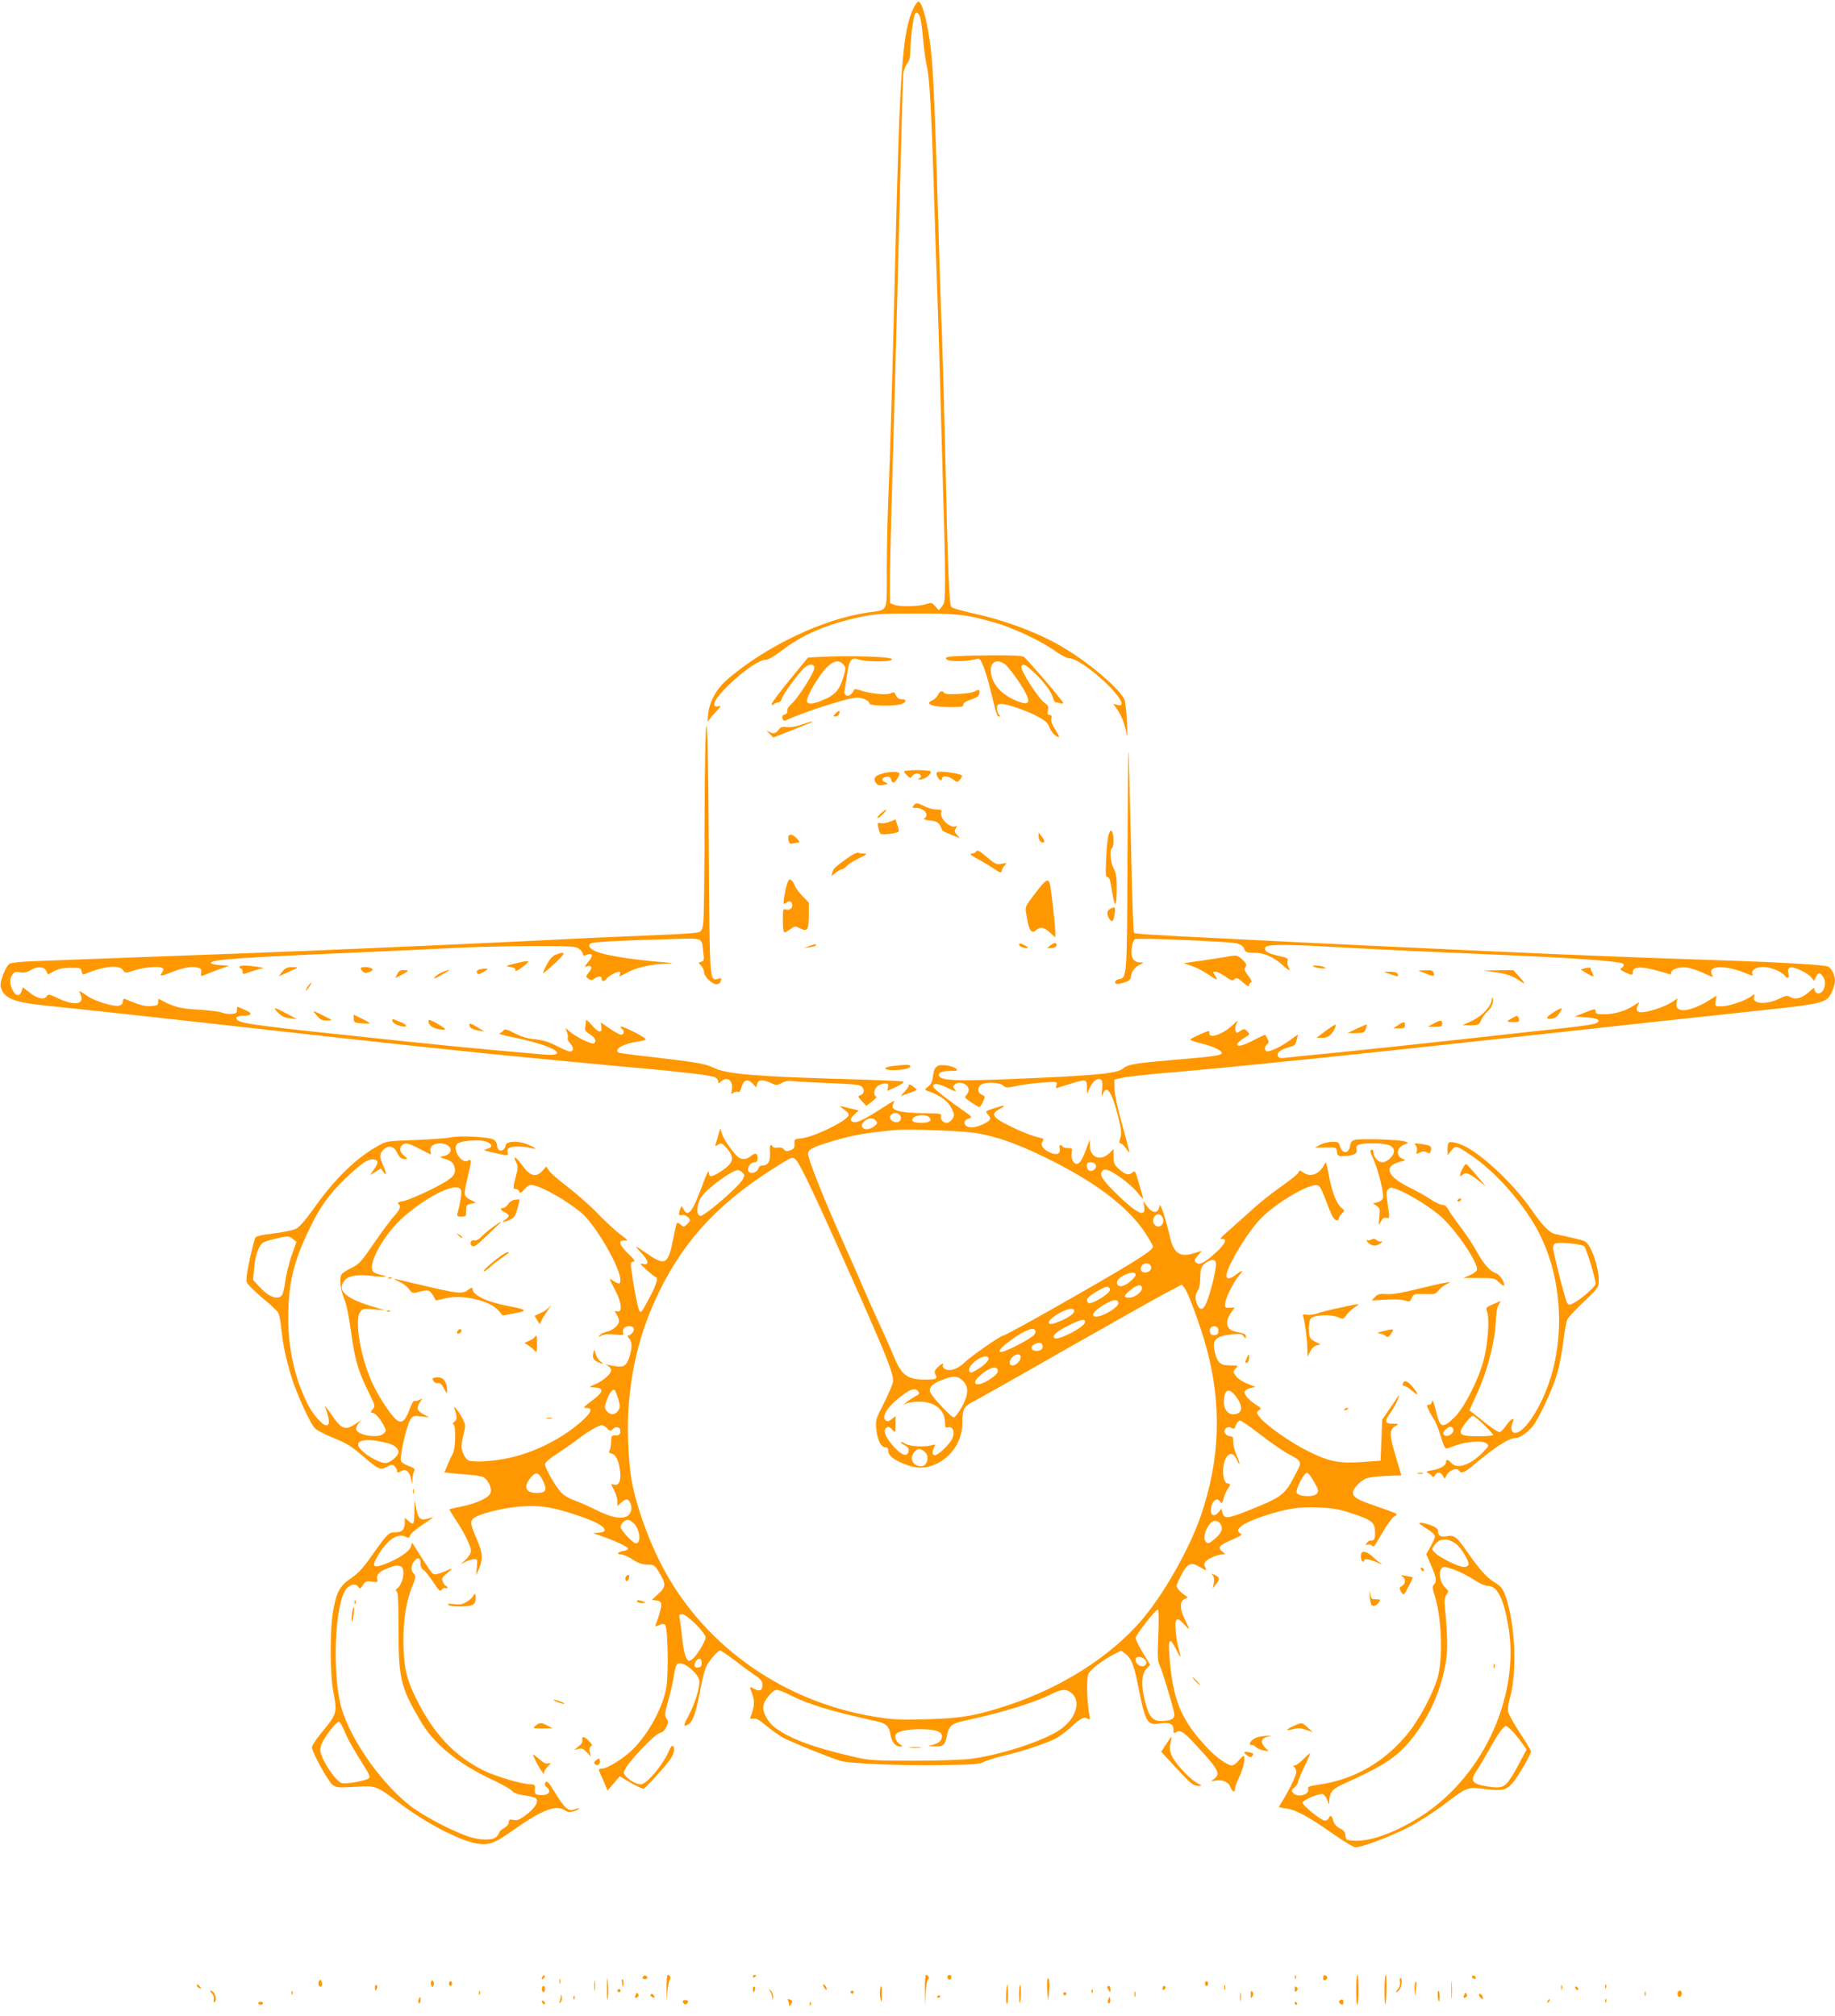 <?xml version="1.0" standalone="no"?>
<!DOCTYPE svg PUBLIC "-//W3C//DTD SVG 20010904//EN"
 "http://www.w3.org/TR/2001/REC-SVG-20010904/DTD/svg10.dtd">
<svg version="1.0" xmlns="http://www.w3.org/2000/svg"
 width="1165pt" height="1280pt" viewBox="0 0 1165 1280"
 preserveAspectRatio="xMidYMid meet">
<g transform="translate(0,1280) scale(0.1,-0.1)"
fill="#ff9800" stroke="none">
<path d="M5802 12753 c-72 -144 -89 -376 -117 -1543 -21 -862 -34 -1314 -45
-1570 -5 -118 -10 -324 -10 -458 0 -281 14 -251 -125 -272 -278 -41 -631 -208
-877 -415 -78 -65 -124 -146 -133 -235 -3 -30 -2 -48 1 -40 4 8 25 35 48 59
32 33 36 42 19 37 -12 -4 -24 -2 -28 3 -26 44 249 291 324 291 17 0 54 21 103
58 134 103 283 167 498 214 93 20 133 22 355 22 268 1 319 -5 510 -60 111 -32
288 -116 374 -178 38 -27 76 -46 91 -46 71 0 330 -226 330 -288 0 -10 -7 -12
-26 -8 l-26 7 21 -30 c30 -42 52 -98 62 -156 6 -35 7 -15 4 67 -3 64 -10 129
-15 143 -24 63 -208 223 -375 325 -154 95 -374 179 -586 225 -68 15 -130 33
-138 40 -15 15 -22 182 -41 1020 -6 264 -15 588 -20 720 -6 132 -17 476 -25
765 -17 604 -31 926 -46 1043 -20 166 -55 297 -78 297 -6 0 -19 -17 -29 -37z
m39 -60 c6 -16 15 -82 20 -148 6 -66 17 -142 24 -170 16 -58 30 -311 45 -820
6 -198 15 -466 20 -595 5 -129 14 -422 20 -650 6 -228 15 -552 20 -720 6 -168
10 -375 10 -461 0 -142 -2 -159 -20 -180 l-20 -24 -23 26 c-21 24 -24 24 -57
13 -42 -15 -169 -18 -204 -4 l-26 10 0 142 c0 79 5 287 10 463 15 495 48 1749
60 2260 6 253 13 477 15 499 3 21 15 50 25 64 15 18 20 40 20 86 0 59 15 183
26 219 8 25 23 21 35 -10z"/>
<path d="M5233 8630 l-103 -5 -115 -140 c-63 -77 -115 -147 -115 -154 0 -12 3
-12 12 -3 7 7 20 12 29 12 10 0 19 11 23 24 7 30 119 180 149 201 31 22 57 19
57 -6 0 -29 -102 -190 -143 -226 -19 -17 -31 -35 -29 -46 2 -12 -4 -20 -16
-24 -14 -3 -18 -11 -15 -24 3 -11 11 -18 17 -15 129 59 402 146 456 146 38 0
80 -20 80 -37 0 -16 163 -19 204 -3 33 12 33 30 1 30 -17 0 -29 8 -37 25 -9
20 -14 23 -31 13 -25 -13 -131 -3 -190 17 -23 8 -43 11 -45 6 -9 -26 -31 -44
-47 -37 -14 5 -16 13 -11 44 4 20 11 66 16 101 11 81 27 100 73 83 39 -14 185
-16 206 -3 10 7 1 11 -30 15 -72 9 -287 12 -396 6z m121 -49 c17 -19 17 -23 1
-78 -23 -78 -49 -111 -110 -139 -72 -33 -113 -40 -121 -21 -6 18 23 79 77 159
64 94 116 121 153 79z"/>
<path d="M6036 8631 c-35 -5 -37 -8 -23 -20 17 -14 137 -11 185 4 19 6 25 2
42 -38 11 -25 32 -92 46 -149 41 -167 44 -178 56 -178 9 0 9 3 0 12 -7 7 -12
25 -12 40 0 24 4 28 28 28 39 0 159 -42 231 -80 48 -26 63 -40 75 -71 13 -32
40 -59 60 -59 3 0 -8 21 -25 48 -20 31 -28 55 -24 70 4 16 1 22 -11 22 -13 0
-15 6 -11 29 5 24 1 32 -18 45 -42 28 -162 217 -150 236 11 18 26 10 82 -42
63 -60 109 -122 119 -161 3 -15 12 -27 19 -27 7 0 20 -3 29 -6 9 -3 16 -2 16
3 0 10 -223 271 -248 291 -12 9 -70 12 -221 11 -113 -1 -224 -5 -245 -8z m347
-51 c14 -11 50 -57 81 -102 92 -138 85 -171 -24 -122 -92 41 -150 113 -150
188 0 57 44 74 93 36z"/>
<path d="M6189 8410 c-27 -16 -185 -25 -193 -11 -11 18 -30 13 -41 -11 -6 -13
-20 -27 -32 -33 -59 -25 -6 -45 123 -45 59 0 72 3 70 16 -1 10 16 21 49 32 38
13 51 22 53 40 4 24 -4 27 -29 12z"/>
<path d="M5305 8270 c-17 -18 -17 -20 -1 -20 9 0 19 7 23 15 9 25 -2 27 -22 5z"/>
<path d="M5090 8199 c-34 -13 -69 -18 -93 -16 -27 4 -40 1 -50 -12 -19 -27
-35 -33 -59 -20 l-23 11 22 -22 22 -23 108 42 c132 52 151 60 138 60 -5 0 -35
-9 -65 -20z"/>
<path d="M4485 8190 c-6 -9 -11 -233 -12 -605 0 -324 -4 -613 -8 -643 -5 -42
-11 -55 -28 -61 -12 -5 -96 -11 -187 -15 -270 -11 -582 -25 -790 -36 -260 -13
-786 -37 -1095 -50 -137 -6 -351 -15 -475 -20 -124 -5 -529 -21 -900 -34 -371
-14 -727 -27 -791 -30 -64 -2 -126 -9 -137 -15 -25 -13 -65 -116 -58 -146 18
-73 82 -100 286 -120 273 -28 426 -45 1050 -114 1177 -132 1654 -183 2164
-231 116 -11 258 -24 316 -30 58 -6 182 -17 275 -25 259 -24 425 -44 446 -56
10 -5 19 -17 19 -26 0 -15 2 -15 18 0 40 36 80 3 68 -55 -5 -26 -4 -29 9 -18
8 7 21 10 29 7 9 -4 16 3 21 21 14 56 41 66 75 30 l21 -23 6 23 c7 27 38 29
88 5 34 -16 38 -16 69 1 25 13 45 16 77 11 24 -3 129 -9 233 -13 165 -7 190
-10 201 -26 16 -21 10 -43 -15 -51 -16 -5 -14 -9 11 -36 l29 -31 37 28 c20 15
31 30 25 32 -20 6 -13 50 10 66 12 9 33 16 46 16 20 0 24 -4 20 -24 l-5 -23
57 26 c33 15 52 29 46 33 -7 4 -185 11 -396 17 -549 16 -733 32 -809 71 -52
25 -108 35 -365 65 -126 14 -233 28 -238 31 -34 21 30 58 121 70 28 4 51 10
51 15 0 5 -36 27 -80 49 -44 22 -80 36 -80 31 0 -6 5 -13 10 -16 16 -10 12
-35 -6 -35 -9 0 -42 17 -73 39 l-57 39 4 -29 c6 -43 -19 -37 -62 13 -28 32
-36 37 -36 22 0 -10 -3 -28 -5 -39 -4 -15 4 -26 30 -43 35 -22 45 -45 25 -57
-13 -8 -105 36 -148 71 l-33 27 11 -27 c5 -15 7 -32 4 -38 -3 -5 4 -20 16 -33
28 -30 21 -59 -12 -50 -13 4 -50 21 -83 38 -41 21 -81 33 -128 38 -47 4 -87
16 -129 38 -51 26 -63 29 -72 17 -6 -7 -18 -16 -26 -18 -8 -2 26 -12 75 -22
50 -9 126 -28 170 -41 142 -43 165 -82 41 -71 -434 37 -642 57 -1471 146 -252
27 -413 48 -453 61 -45 15 -42 39 6 39 61 0 70 15 20 36 -24 10 -46 20 -49 21
-3 2 -5 -7 -5 -19 1 -19 -5 -24 -32 -26 -19 -2 -48 2 -65 9 -18 6 -86 15 -152
18 -116 7 -155 18 -246 68 -3 2 -5 -7 -5 -19 1 -20 -4 -23 -45 -26 -41 -3 -74
6 -161 43 -14 5 -18 2 -18 -14 0 -14 -8 -23 -25 -27 -31 -8 -150 28 -196 59
-61 41 -60 41 -48 13 29 -63 -36 -75 -140 -26 -56 27 -66 29 -73 15 -15 -26
-60 -17 -108 21 l-45 35 -8 -25 c-11 -32 -32 -33 -51 -3 -24 39 -28 77 -10
104 14 22 21 24 52 19 26 -4 45 0 69 15 40 25 85 22 97 -7 l10 -22 40 22 c30
15 59 21 106 21 60 0 65 -2 68 -23 3 -18 8 -22 20 -17 122 51 219 60 243 25
14 -20 14 -20 77 0 68 21 167 27 177 10 4 -6 1 -18 -6 -26 -20 -25 -6 -24 61
3 73 29 127 39 165 29 22 -6 26 -11 22 -32 -4 -20 -1 -24 12 -18 9 4 50 19 91
35 l75 27 -58 4 c-31 1 -57 8 -58 13 0 22 170 34 886 65 253 11 552 25 665 31
113 6 329 11 482 12 244 0 279 -1 302 -16 14 -10 26 -25 26 -33 0 -11 5 -14
18 -9 46 18 53 -1 15 -45 -24 -30 -25 -32 -6 -26 31 10 36 -8 12 -38 -21 -26
-21 -28 -3 -41 16 -11 22 -11 38 1 27 18 46 18 46 -1 0 -19 14 -19 31 1 14 17
62 44 80 44 6 0 9 -7 5 -15 -7 -20 -6 -19 47 10 54 31 157 54 247 56 58 2 53
3 -40 11 -150 12 -316 37 -379 57 -58 17 -86 45 -62 60 16 10 158 18 472 27
257 7 232 16 244 -84 6 -48 5 -54 -13 -59 -20 -5 -20 -5 -1 -24 10 -10 19 -30
19 -43 0 -27 51 -76 80 -76 10 0 21 7 24 16 9 24 8 25 -18 18 -51 -12 -51 -22
-56 831 -3 530 -8 785 -15 775z"/>
<path d="M7158 7339 c-3 -750 -3 -750 -56 -757 -12 -2 -22 -10 -22 -18 0 -12
7 -14 33 -9 45 10 67 23 67 40 0 29 23 63 53 78 32 16 32 16 6 16 -44 1 -62
32 -54 91 4 29 13 54 21 57 23 9 606 -16 647 -27 25 -8 41 -19 47 -36 8 -21
16 -24 62 -24 63 0 121 -25 176 -74 45 -41 58 -46 42 -16 -6 12 -9 29 -5 39 5
15 -4 20 -55 31 -70 15 -96 31 -87 54 8 19 111 21 379 6 355 -20 576 -30 1048
-50 541 -23 827 -43 844 -60 8 -8 6 -15 -6 -24 -16 -11 -14 -14 18 -29 44 -21
52 -21 50 0 -2 32 46 38 131 16 43 -11 86 -23 96 -27 12 -6 17 -4 17 7 0 23
54 40 103 33 24 -4 71 -20 105 -36 57 -27 61 -27 51 -9 -32 61 86 64 225 5 32
-13 37 -14 32 -1 -9 24 22 45 67 45 46 0 114 -27 136 -53 21 -26 31 -20 25 13
-5 22 -2 31 11 36 21 9 112 -33 135 -63 l17 -22 11 24 c15 32 27 32 48 0 27
-42 -2 -116 -41 -101 -8 3 -15 13 -15 23 0 14 -5 12 -27 -9 -51 -47 -95 -60
-131 -37 -14 9 -27 7 -61 -10 -86 -44 -181 -37 -165 11 6 19 5 19 -22 -1 -40
-28 -139 -61 -187 -61 -39 0 -40 0 -34 34 l5 34 -56 -35 c-120 -72 -211 -77
-198 -11 l6 29 -30 -21 c-36 -25 -121 -57 -179 -66 -46 -7 -61 9 -41 46 11 20
9 19 -28 -5 -52 -35 -122 -55 -189 -55 -45 0 -53 3 -53 19 0 17 -4 17 -67 -8
l-67 -26 74 -5 c78 -5 102 -22 56 -40 -14 -5 -90 -16 -168 -25 -79 -8 -386
-42 -683 -75 -297 -33 -661 -71 -810 -86 -148 -14 -287 -28 -307 -31 -30 -4
-39 -1 -45 12 -8 22 17 41 69 55 41 12 42 13 52 54 l7 28 -50 -36 c-57 -42
-137 -80 -151 -71 -14 9 -12 31 5 45 14 12 13 14 -12 59 -1 2 -34 -13 -72 -33
-70 -37 -114 -47 -105 -23 2 7 22 23 43 36 37 23 38 24 19 43 -17 17 -20 17
-43 2 -23 -15 -25 -15 -31 1 -4 9 -1 28 5 43 13 27 12 27 -21 -5 -65 -62 -157
-93 -150 -51 2 15 -5 14 -55 -8 -32 -14 -62 -29 -66 -33 -5 -5 26 -16 67 -26
78 -18 141 -49 132 -64 -9 -14 -55 -20 -305 -41 -243 -21 -292 -29 -320 -54
-35 -30 -142 -42 -556 -61 -476 -22 -600 -19 -612 12 -9 22 16 33 72 33 43 0
47 2 35 14 -8 8 -35 17 -60 21 -60 8 -80 -7 -87 -68 -4 -35 -12 -53 -31 -67
-23 -18 -23 -20 -6 -26 88 -31 133 -65 159 -119 15 -33 15 -38 1 -61 -9 -13
-25 -24 -35 -24 -24 0 -45 25 -37 45 4 13 -9 15 -87 16 -182 2 -239 18 -216
61 5 10 7 18 5 18 -3 0 -43 -25 -90 -55 -98 -64 -148 -87 -170 -79 -23 9 -20
21 10 49 l26 24 -29 7 c-15 3 -44 10 -63 15 -32 7 -33 7 -15 -6 37 -27 46 -37
42 -48 -12 -36 -220 -137 -298 -145 -45 -4 -47 -6 -45 -35 1 -26 -4 -33 -27
-41 -23 -9 -31 -7 -41 6 -8 10 -21 14 -38 11 -14 -3 -29 0 -32 6 -14 23 -21
10 -18 -33 5 -55 -11 -86 -43 -86 -15 0 -26 -7 -30 -19 -6 -21 -38 -36 -55
-26 -26 16 -2 65 32 65 12 0 18 8 18 24 0 34 -13 39 -43 16 -26 -21 -44 -24
-71 -14 -23 9 -97 109 -111 151 l-13 38 -12 -43 c-6 -24 -14 -50 -17 -59 -5
-13 -3 -13 16 -1 20 12 25 10 51 -19 58 -65 50 -97 -39 -155 -56 -35 -71 -35
-71 0 -1 16 -17 -18 -43 -89 -61 -166 -89 -201 -118 -147 -12 22 -12 22 -20 3
-13 -35 -10 -47 10 -40 18 5 51 -17 51 -34 0 -4 -9 -16 -20 -26 -19 -17 -21
-17 -39 -1 -10 10 -21 14 -24 9 -3 -4 -13 -48 -23 -98 -31 -162 -50 -174 -156
-102 -92 63 -97 65 -51 16 51 -53 57 -85 16 -75 -25 6 -22 2 22 -38 28 -25 53
-45 58 -46 18 -1 3 -50 -39 -129 -55 -101 -52 -97 -65 -84 -12 12 -61 291 -53
304 3 5 12 9 20 9 9 0 -7 21 -35 47 -60 57 -70 89 -27 86 26 -2 25 1 -25 38
-30 22 -94 81 -144 133 -49 51 -136 127 -192 170 -55 42 -109 88 -118 103
l-17 26 -24 -27 c-42 -45 -79 -35 -129 35 -39 54 -62 66 -39 20 13 -26 13 -37
-1 -89 -19 -74 -19 -82 0 -82 9 0 18 -7 22 -16 5 -13 11 -10 34 16 23 25 33
29 56 24 70 -17 213 -99 305 -176 82 -69 229 -316 245 -411 6 -42 -3 -46 -44
-20 -29 20 -30 21 15 -64 39 -75 44 -139 11 -130 -19 5 -20 4 -5 -18 9 -14 16
-33 16 -43 0 -26 -40 -60 -78 -68 -17 -4 -37 -13 -44 -22 -12 -14 -10 -14 11
-2 17 8 44 10 84 6 52 -5 58 -4 53 10 -4 9 -1 23 5 30 15 18 55 18 63 -1 5
-15 -18 -45 -36 -45 -6 0 -4 -8 5 -18 20 -22 21 -51 6 -107 -17 -62 -36 -78
-84 -71 -23 3 -50 8 -60 11 -15 4 -14 3 3 -6 12 -7 22 -20 22 -29 0 -23 -47
-65 -100 -89 -39 -17 -42 -20 -18 -20 76 -2 75 -26 -4 -85 -55 -41 -59 -46
-35 -46 39 0 34 -23 -15 -70 -117 -112 -298 -207 -466 -245 -101 -24 -231 -32
-267 -19 -21 9 -45 56 -45 91 0 15 6 51 14 80 12 46 12 55 -5 90 -21 44 -66
101 -54 68 18 -48 18 -68 1 -81 -11 -8 -13 -14 -7 -19 17 -10 13 -155 -4 -185
-8 -14 -17 -32 -20 -40 -4 -8 -13 -29 -20 -47 l-14 -32 42 -5 c23 -3 74 -7
114 -10 40 -3 81 -10 92 -16 29 -15 54 -67 46 -97 -7 -31 -84 -68 -186 -89
-41 -8 -75 -16 -76 -18 -1 -1 14 -27 34 -57 55 -80 103 -177 103 -205 0 -15
-13 -37 -32 -56 l-33 -30 32 16 c18 9 42 16 54 16 20 0 21 -3 16 -52 l-5 -53
15 35 c31 69 28 110 -11 199 -42 96 -44 115 -13 135 40 25 154 55 261 67 130
15 222 4 376 -48 122 -40 183 -71 188 -95 2 -13 -6 -17 -35 -20 l-38 -3 40
-14 c97 -33 186 -74 182 -85 -2 -6 -14 -13 -28 -14 -35 -5 -49 -22 -18 -22 14
0 47 -14 75 -32 36 -24 61 -32 94 -33 41 0 46 -3 72 -45 47 -78 47 -95 -2
-140 l-42 -39 29 -3 c17 -2 29 -10 31 -21 3 -16 -11 -72 -34 -130 -6 -16 -4
-16 20 -6 21 10 29 10 39 0 17 -17 22 -296 8 -391 -20 -127 -115 -303 -218
-402 -58 -56 -158 -118 -191 -118 -16 0 -22 -4 -19 -13 3 -6 17 -38 30 -69
l24 -58 39 46 39 45 69 -41 c38 -22 75 -39 81 -38 13 4 126 127 167 182 28 38
36 80 19 90 -5 3 -15 -9 -22 -27 -35 -88 -143 -217 -181 -217 -25 0 -69 23
-93 49 -19 21 -19 23 -1 56 30 54 185 215 215 221 17 4 32 18 42 39 13 28 13
35 0 54 -13 20 -11 32 13 119 15 53 31 123 35 155 4 32 13 63 19 69 17 17 60
0 102 -42 31 -31 40 -48 40 -73 0 -45 -35 -150 -71 -216 -33 -58 -32 -72 4
-48 27 17 47 78 77 236 10 55 26 115 36 133 18 36 73 98 86 98 5 0 49 -30 98
-67 49 -38 107 -80 130 -95 31 -22 40 -34 40 -57 0 -36 -16 -43 -54 -24 -22
12 -27 12 -23 1 31 -76 31 -103 1 -183 -4 -8 2 -11 19 -8 17 3 37 -7 78 -42
30 -25 77 -59 105 -76 46 -26 290 -125 369 -150 53 -17 384 -31 636 -27 205 3
249 6 274 20 17 9 73 27 125 39 113 26 267 77 329 108 24 13 65 42 90 65 72
66 91 77 114 64 19 -10 19 -8 13 23 -15 74 -19 228 -7 258 13 30 92 91 168
129 l41 21 26 -20 c40 -31 54 -67 81 -201 46 -233 58 -254 134 -242 64 10 91
-1 91 -36 0 -27 2 -29 19 -18 27 17 52 -2 165 -128 102 -112 114 -140 74 -170
-23 -16 -23 -16 10 -10 42 7 80 -8 92 -38 12 -32 30 -43 30 -17 0 10 13 48 30
83 26 56 40 128 24 128 -3 0 -17 -14 -31 -30 -13 -17 -32 -30 -42 -30 -28 0
-102 53 -156 111 -169 180 -220 305 -241 590 -8 105 3 115 41 39 14 -27 27
-50 29 -50 2 0 -2 20 -9 44 -8 25 -17 76 -20 114 -9 88 4 101 52 49 40 -44 41
-41 8 24 -35 68 -37 119 -7 134 l23 12 -36 27 c-19 15 -35 35 -35 44 0 9 15
44 33 77 37 69 59 78 113 46 43 -26 47 -26 35 -2 -7 13 -7 23 2 34 14 20 78
47 108 47 21 0 21 0 -2 19 -31 25 -18 40 67 76 51 22 62 30 50 37 -44 24 6 63
137 108 148 50 227 63 355 58 96 -4 135 -11 213 -37 129 -42 149 -58 149 -122
0 -45 -5 -54 -32 -51 -3 1 -12 -6 -20 -15 -11 -14 -11 -16 3 -11 9 4 22 1 28
-5 13 -13 9 -19 70 85 28 48 61 93 73 99 19 10 20 12 4 21 -10 5 -63 25 -118
44 -120 40 -148 57 -148 87 0 24 38 66 80 88 14 7 70 14 126 17 l101 4 -23 77
c-57 188 -58 213 -9 239 17 10 14 11 -22 12 -53 0 -55 15 -13 73 16 23 36 60
45 82 8 23 10 32 2 21 -6 -11 -32 -49 -57 -85 l-45 -66 -5 -130 -5 -130 -110
-8 c-152 -11 -215 1 -350 68 -113 56 -272 168 -309 218 -20 27 -20 29 -3 42
17 12 15 14 -15 33 -49 30 -82 68 -75 87 4 8 20 18 37 22 l31 6 -52 21 c-29
11 -61 33 -72 48 -20 27 -20 28 -2 48 18 20 18 20 -32 20 -64 0 -82 14 -99 79
-21 83 0 106 107 118 53 5 64 4 75 -12 12 -16 14 -16 14 -3 0 17 -9 21 -68 33
-56 11 -67 60 -28 117 l24 36 -32 -2 c-29 -1 -31 1 -28 28 4 36 52 133 87 175
33 38 25 40 -21 5 -42 -33 -66 -27 -55 13 24 84 145 277 222 352 108 107 321
227 359 203 14 -9 23 -28 72 -157 14 -37 30 -61 41 -63 10 -2 17 3 17 11 0 8
9 22 20 32 19 17 19 18 -5 37 -27 21 -57 96 -74 183 -23 117 -21 112 -33 90
-34 -63 -88 -83 -136 -49 -20 14 -23 14 -28 -1 -4 -9 -45 -43 -93 -77 -93 -65
-161 -121 -256 -208 -33 -30 -83 -74 -110 -98 -33 -28 -43 -42 -30 -40 39 6
26 -29 -31 -81 -75 -69 -111 -88 -131 -68 -12 12 -11 18 12 45 l25 30 -48 -15
c-91 -29 -131 -2 -155 106 -26 113 -61 219 -65 194 -8 -52 -46 -51 -84 3 l-20
29 6 -32 c14 -81 -46 -52 -191 92 -82 82 -97 111 -70 134 10 8 23 6 51 -8 58
-30 143 -99 177 -145 17 -23 29 -32 26 -21 -3 11 -15 55 -28 98 -21 73 -23 76
-40 61 -22 -20 -48 -12 -88 26 -26 24 -31 35 -31 76 l0 48 -28 -27 c-55 -53
-122 -27 -123 49 l0 39 -23 -62 c-26 -69 -42 -93 -62 -93 -20 0 -37 39 -30 71
5 27 3 29 -24 29 -16 0 -32 5 -35 10 -12 19 -22 10 -17 -15 6 -31 -18 -42 -57
-25 -47 19 -68 47 -53 70 11 17 9 20 -16 26 -47 10 -114 36 -187 72 -116 57
-129 79 -67 111 46 25 32 26 -34 5 -62 -21 -61 -20 -40 -43 23 -25 14 -38 -38
-62 -49 -22 -89 -24 -106 -4 -14 17 -6 34 23 44 20 7 17 11 -27 42 -101 70
-190 139 -198 154 -16 28 22 29 78 2 63 -31 71 -33 53 -11 -11 14 -10 18 6 30
30 22 85 -1 85 -37 0 -9 -7 -24 -15 -33 -13 -13 -10 -18 30 -45 26 -17 49 -31
53 -31 4 1 14 16 23 34 15 33 15 35 -8 45 -27 12 -30 43 -7 62 24 20 118 18
141 -3 18 -16 25 -17 89 -3 38 8 111 18 163 21 93 7 94 7 89 -14 -4 -12 -5
-22 -5 -22 1 0 38 11 82 25 111 35 115 34 115 -17 l1 -43 20 42 c21 42 48 61
70 47 8 -4 9 -26 6 -63 -5 -45 -4 -51 4 -28 25 65 60 11 100 -152 18 -74 20
-98 12 -126 -9 -28 -8 -35 2 -35 7 0 22 -15 34 -32 11 -18 21 -28 21 -23 0 6
-21 84 -46 175 -30 106 -47 187 -48 225 l-1 60 47 11 c25 7 185 24 355 38 169
15 394 36 498 47 105 11 278 29 385 39 394 41 684 72 1435 154 401 44 1087
119 1390 151 393 42 414 47 445 117 11 24 20 56 20 71 0 36 -25 84 -47 91 -33
10 -305 26 -608 36 -622 21 -920 32 -1535 60 -698 32 -914 42 -1175 55 -159 8
-384 19 -500 25 -469 23 -579 30 -586 37 -4 5 -13 265 -19 578 -7 314 -14 572
-16 574 -2 2 -4 -309 -6 -690z m-1438 -1638 c0 -24 -26 -34 -51 -21 -24 13
-25 36 -2 49 23 12 53 -4 53 -28z m181 3 c10 -13 10 -17 -2 -25 -20 -13 -97
-11 -105 3 -19 31 81 53 107 22z m-340 -20 c11 -14 10 -19 -10 -35 -13 -11
-34 -19 -47 -19 -35 0 -43 29 -15 52 29 22 54 23 72 2z m639 -79 c131 -23 248
-64 425 -149 319 -154 533 -314 646 -485 27 -41 49 -80 49 -87 0 -26 -139
-112 -661 -408 -152 -86 -282 -156 -288 -156 -17 0 -202 -128 -247 -171 -44
-44 -102 -61 -129 -39 -8 7 -12 16 -9 21 11 19 -14 8 -35 -15 -18 -19 -21 -28
-12 -44 15 -28 6 -32 -66 -32 -115 0 -150 27 -203 158 -17 42 -58 133 -90 202
-32 69 -76 168 -98 220 -22 52 -81 187 -132 300 -115 256 -220 521 -220 553 0
28 29 43 155 81 128 38 205 52 390 70 90 9 434 -4 525 -19z m-1145 -172 c26
-25 138 -264 362 -768 207 -465 253 -580 253 -632 0 -16 -25 -78 -56 -138 -53
-103 -56 -113 -51 -166 6 -69 30 -119 57 -119 15 0 20 -7 20 -24 0 -29 34 -56
109 -85 70 -28 130 -27 196 4 101 48 165 149 165 261 0 84 9 103 61 130 27 13
291 162 586 331 296 168 585 331 642 361 l104 55 17 -21 c24 -29 103 -246 140
-382 98 -359 86 -709 -36 -1064 -75 -218 -244 -513 -385 -674 -200 -227 -499
-416 -834 -528 -209 -69 -301 -85 -526 -91 -171 -5 -214 -2 -329 17 -566 93
-1059 435 -1326 918 -97 175 -182 407 -214 582 -21 117 -30 333 -19 470 20
264 80 493 190 720 168 348 399 591 788 827 63 38 64 38 86 16z m1902 -29 c8
-21 -19 -46 -40 -38 -9 3 -17 17 -17 30 0 19 5 24 25 24 14 0 28 -7 32 -16z
m-2243 -50 c14 -13 14 -19 2 -42 -25 -46 -240 -232 -268 -232 -30 0 -27 67 3
117 34 54 195 173 235 173 7 0 20 -7 28 -16z m2666 -284 c20 -38 -19 -77 -48
-48 -23 23 -7 68 25 68 7 0 17 -9 23 -20z m340 -297 c0 -35 -24 -140 -51 -220
-23 -69 -47 -83 -67 -38 -16 35 -15 67 3 91 9 12 14 42 15 80 0 61 10 83 45
102 36 20 55 15 55 -15z m-412 -17 c4 -20 -13 -36 -41 -36 -23 0 -33 26 -16
46 16 20 53 14 57 -10z m-98 -50 c0 -17 -51 -62 -81 -71 -25 -8 -44 7 -36 29
15 38 117 75 117 42z m40 -85 c0 -26 -46 -61 -81 -61 -35 0 -36 10 -6 37 48
44 87 55 87 24z m-205 -2 c10 -15 -18 -42 -76 -74 -35 -19 -54 -24 -61 -17
-18 18 -1 40 54 71 57 33 73 37 83 20z m55 -94 c0 -27 -97 -85 -141 -85 -33 0
-21 28 26 60 70 48 115 58 115 25z m-280 -50 c0 -17 -45 -48 -108 -71 -78 -31
-68 13 14 58 55 31 94 36 94 13z m68 -72 c-6 -33 -176 -119 -195 -99 -15 14
16 42 88 78 83 42 112 47 107 21z m847 -53 c0 -18 -6 -26 -23 -28 -13 -2 -25
3 -28 12 -10 26 4 48 28 44 17 -2 23 -10 23 -28z m-1168 -24 c-13 -19 -127
-82 -189 -105 -49 -17 -41 7 17 52 80 63 155 100 172 85 11 -9 11 -14 0 -32z
m53 -77 c0 -11 -9 -21 -24 -25 -46 -11 -65 24 -23 43 28 13 47 6 47 -18z
m-140 -66 c0 -23 -29 -53 -52 -53 -23 0 -24 27 -1 52 20 23 53 24 53 1z m-205
-4 c9 -14 -26 -50 -75 -78 -36 -20 -41 -21 -46 -6 -15 38 100 118 121 84z m60
-84 c0 -13 -18 -32 -49 -52 -78 -53 -130 -38 -68 19 58 55 117 71 117 33z
m-223 -62 c40 -38 38 -88 -7 -170 -20 -34 -42 -63 -50 -63 -15 0 -132 124
-148 157 -14 31 10 57 77 82 69 27 95 26 128 -6z m-2187 -115 c13 -46 13 -54
0 -75 -18 -27 -47 -30 -69 -7 -20 19 -20 35 -1 81 19 45 35 64 46 57 5 -2 15
-28 24 -56z m1905 47 c10 -12 7 -18 -20 -32 -18 -10 -42 -26 -54 -36 l-21 -18
22 10 c12 6 47 11 78 11 100 0 165 -52 165 -134 0 -29 3 -33 19 -29 30 8 45
-29 28 -69 -16 -37 -89 -108 -112 -108 -17 0 -19 23 -4 51 9 18 8 19 -18 12
-47 -13 -140 -7 -168 11 -14 9 -25 13 -25 8 0 -5 12 -14 26 -20 18 -9 24 -19
22 -34 -5 -40 -37 -33 -85 17 -52 55 -77 104 -61 123 14 17 24 15 45 -8 18
-19 19 -18 19 34 l0 54 -25 -19 c-18 -15 -27 -16 -38 -8 -29 24 13 89 100 155
62 47 87 53 107 29z m2020 -37 c46 -63 37 -108 -21 -108 -34 0 -59 32 -59 75
1 85 33 99 80 33z m145 -232 c60 -47 135 -99 167 -118 113 -63 109 -51 52
-159 -59 -112 -79 -126 -285 -209 -139 -55 -158 -57 -169 -11 l-5 22 -17 -21
c-35 -41 -61 -19 -46 38 11 39 36 52 54 28 11 -16 14 -14 23 21 6 21 17 47 25
58 19 25 20 35 2 35 -38 0 -42 128 -6 172 22 27 45 19 64 -24 8 -18 15 -28 15
-22 1 7 -8 31 -19 55 -11 24 -20 61 -20 82 0 29 -4 37 -19 37 -10 0 -24 7 -31
16 -20 23 12 54 38 37 16 -9 20 -7 29 18 6 16 18 29 26 29 8 0 63 -38 122 -84z
m-4140 34 c17 -19 20 -19 36 -4 24 22 51 11 47 -18 -2 -18 -9 -23 -30 -23 -26
1 -28 -2 -28 -40 0 -22 -5 -47 -10 -55 -7 -11 -4 -16 13 -20 28 -7 47 -47 54
-115 6 -60 -8 -90 -39 -82 -22 6 -22 9 2 -38 11 -22 20 -53 20 -69 l0 -29 23
21 c29 27 43 28 57 2 17 -33 8 -73 -20 -88 -39 -20 -100 -7 -197 41 -49 24
-111 52 -139 61 -28 9 -64 31 -81 49 -36 37 -103 155 -103 180 0 10 30 36 73
64 39 25 98 66 129 90 70 53 137 93 159 93 9 0 24 -9 34 -20z m2013 -146 c36
-25 22 -94 -19 -94 -55 0 -79 52 -42 92 20 22 32 23 61 2z m-2419 -190 c27
-57 17 -74 -44 -74 -71 0 -84 45 -31 103 31 34 47 28 75 -29z m4895 -5 c27
-49 29 -59 17 -73 -21 -25 -124 -19 -129 7 -5 27 49 128 67 125 8 -2 28 -28
45 -59z m-4319 -263 c38 -38 47 -126 12 -126 -18 0 -97 85 -97 104 0 19 27 46
46 46 8 0 26 -11 39 -24z m3730 -16 c8 -25 -6 -51 -46 -84 -37 -31 -45 -32
-59 -6 -13 24 13 94 43 115 24 17 52 5 62 -25z m-401 -693 c-6 -138 -4 -167 9
-193 13 -26 72 -216 90 -294 9 -38 -6 -52 -60 -57 -72 -7 -97 18 -124 126 -26
102 -22 171 11 206 l22 24 -46 76 c-25 42 -46 84 -46 94 0 20 126 181 141 181
6 0 7 -66 3 -163z m-2937 70 c35 -35 63 -72 63 -83 0 -26 -60 -123 -87 -141
-20 -13 -23 -12 -36 9 -9 13 -20 70 -26 128 -6 58 -14 115 -17 128 -5 18 -2
22 17 22 14 0 45 -23 86 -63z m2848 -221 c22 -16 14 -46 -13 -46 -23 0 -42 19
-42 42 0 22 28 24 55 4z m-2810 -27 c0 -17 -6 -25 -22 -27 -17 -3 -23 2 -23
15 0 22 20 45 35 40 5 -2 10 -15 10 -28z m563 -203 c119 -60 262 -103 554
-167 55 -13 73 -31 81 -83 7 -45 32 -76 61 -76 19 1 19 2 4 11 -24 13 -39 44
-32 63 9 22 67 36 155 36 96 0 139 -14 139 -45 0 -28 -20 -45 -63 -55 -31 -8
-30 -8 13 -9 60 -1 70 8 81 64 13 67 30 82 118 100 231 50 441 114 550 170 62
31 92 32 126 3 61 -54 24 -165 -78 -233 -112 -74 -383 -161 -572 -184 -49 -6
-210 -11 -357 -11 -235 0 -278 2 -360 21 -263 59 -419 116 -516 188 -49 36
-83 101 -75 142 7 37 60 99 84 99 11 0 50 -15 87 -34z"/>
<path d="M5778 1703 c17 -2 47 -2 65 0 17 2 3 4 -33 4 -36 0 -50 -2 -32 -4z"/>
<path d="M5740 7902 c0 -5 9 -17 20 -27 19 -18 21 -18 33 -1 14 19 48 19 54
-1 2 -6 -4 -13 -14 -16 -12 -3 -8 -5 10 -6 26 -1 67 29 67 49 0 6 -35 10 -85
10 -47 0 -85 -4 -85 -8z"/>
<path d="M5595 7886 c-43 -13 -53 -31 -33 -59 10 -14 21 -16 47 -11 32 7 33 8
12 16 -28 10 -23 32 8 36 16 3 24 -2 28 -17 3 -12 9 -21 14 -21 11 0 39 41 39
57 0 16 -60 16 -115 -1z"/>
<path d="M5947 7880 c7 -27 33 -48 33 -26 0 23 41 21 72 -4 25 -19 26 -19 43
0 10 11 15 23 12 26 -9 9 -86 23 -129 24 -31 0 -35 -3 -31 -20z"/>
<path d="M5800 7685 c-11 -13 -8 -15 14 -15 54 0 89 -44 54 -67 -8 -5 6 -10
37 -13 48 -5 60 -15 77 -63 2 -4 28 -16 58 -28 l55 -21 -20 22 c-16 18 -17 24
-6 42 8 13 8 18 1 13 -34 -21 -109 50 -94 89 5 13 -1 16 -30 16 -20 0 -54 9
-76 20 -47 24 -54 24 -70 5z"/>
<path d="M5593 7636 c-15 -13 -25 -27 -22 -30 3 -3 18 8 34 24 35 36 27 40
-12 6z"/>
<path d="M5651 7583 c-19 -8 -45 -13 -58 -10 -22 4 -24 2 -17 -27 3 -17 10
-35 14 -40 9 -9 108 2 115 14 3 4 -1 23 -8 42 l-12 35 -34 -14z"/>
<path d="M7040 7505 c-7 -17 -14 -85 -17 -152 -5 -105 -4 -123 9 -123 11 0 18
-22 27 -85 7 -47 17 -85 22 -85 5 0 9 43 9 95 0 76 -4 103 -20 132 -21 40 -27
117 -10 128 13 8 13 85 0 105 -7 11 -11 8 -20 -15z"/>
<path d="M6594 7489 c1 -23 12 -39 29 -39 12 0 8 17 -11 41 l-19 22 1 -24z"/>
<path d="M5006 7492 c-3 -5 -2 -19 1 -31 4 -17 11 -21 27 -17 11 3 27 6 35 6
10 0 7 8 -9 25 -24 25 -45 32 -54 17z"/>
<path d="M6195 7390 c-3 -5 -16 -10 -28 -10 -15 0 -3 -11 38 -33 33 -18 78
-45 100 -60 44 -30 55 -33 55 -15 0 6 8 20 17 31 17 18 17 19 -18 12 -32 -6
-41 -2 -89 39 -56 48 -65 52 -75 36z"/>
<path d="M5380 7351 c-85 -62 -88 -64 -95 -90 l-7 -24 27 21 c15 12 33 22 40
22 6 0 20 10 31 21 10 12 46 35 79 50 48 23 54 29 33 29 -14 0 -33 2 -40 5 -8
3 -38 -12 -68 -34z"/>
<path d="M4999 7194 c-12 -33 -29 -127 -23 -133 2 -2 10 2 18 8 18 15 36 6 36
-19 0 -20 -22 -32 -45 -24 -13 5 -15 -6 -15 -70 0 -46 4 -76 10 -76 6 0 24 9
39 21 27 20 30 20 61 4 46 -24 55 -10 55 85 l0 79 -42 43 c-22 24 -44 53 -47
65 -4 11 -13 27 -21 33 -12 10 -17 7 -26 -16z"/>
<path d="M6585 7144 c-84 -109 -78 -95 -65 -173 13 -80 30 -103 58 -77 27 23
47 20 87 -15 l35 -31 0 28 c0 47 -28 298 -36 317 -11 29 -27 19 -79 -49z"/>
<path d="M7048 7029 c-22 -12 -23 -38 -4 -65 18 -24 26 -16 33 35 6 42 1 48
-29 30z"/>
<path d="M6671 6799 l-23 -19 25 0 c28 0 45 17 31 30 -5 5 -20 0 -33 -11z"/>
<path d="M5140 6794 l-35 -14 34 5 c34 5 48 12 40 19 -2 2 -20 -3 -39 -10z"/>
<path d="M6470 6801 c0 -10 25 -21 48 -21 12 1 10 5 -8 15 -29 17 -40 18 -40
6z"/>
<path d="M3528 6738 c-18 -6 -38 -28 -57 -64 -16 -30 -26 -54 -23 -54 4 1 38
30 77 65 69 65 70 78 3 53z"/>
<path d="M7805 6728 c-27 -5 -104 -17 -170 -27 l-120 -17 50 -17 c28 -9 74
-33 102 -52 62 -42 69 -43 47 -10 -15 24 -15 25 3 25 11 0 39 -14 63 -31 30
-22 45 -28 53 -20 16 16 23 14 62 -20 24 -22 35 -26 35 -16 0 8 5 17 12 19 8
3 2 18 -17 42 -23 31 -27 41 -18 56 10 14 6 23 -20 47 -30 28 -35 29 -82 21z"/>
<path d="M3270 6682 c-63 -16 -64 -16 -30 -22 21 -3 34 -11 32 -18 -3 -16 20
-4 63 32 35 29 26 30 -65 8z"/>
<path d="M1520 6660 c0 -5 5 -10 10 -10 6 0 10 -9 10 -19 0 -19 1 -19 55 0 30
10 62 20 72 20 27 2 -66 17 -109 18 -21 1 -38 -3 -38 -9z"/>
<path d="M8345 6660 c11 -5 34 -9 50 -9 26 0 27 2 10 9 -11 5 -33 9 -50 9 -26
0 -27 -2 -10 -9z"/>
<path d="M1792 6630 l-23 -29 58 25 c73 33 75 34 27 33 -31 0 -44 -6 -62 -29z"/>
<path d="M2290 6651 c0 -5 7 -14 15 -21 12 -10 21 -10 42 -1 22 10 24 14 12
22 -18 11 -69 12 -69 0z"/>
<path d="M10060 6651 l-25 -7 35 -22 c45 -28 54 -28 39 1 -7 12 -11 24 -10 27
4 8 -13 8 -39 1z"/>
<path d="M3038 6642 c-11 -5 -14 -12 -9 -20 6 -11 15 -9 42 7 32 20 33 21 9
20 -14 0 -33 -3 -42 -7z"/>
<path d="M2522 6615 l-12 -25 40 20 c47 24 50 30 12 30 -21 0 -32 -7 -40 -25z"/>
<path d="M2805 6626 c-17 -7 -37 -21 -45 -31 -11 -13 -1 -10 35 10 28 16 52
30 54 32 10 8 -17 1 -44 -11z"/>
<path d="M9035 6625 c63 -27 74 -28 68 -5 -4 17 -13 20 -52 19 l-46 -1 30 -13z"/>
<path d="M9478 6629 c80 -10 121 -24 167 -54 44 -31 44 -25 -1 25 l-36 40 -97
-1 -96 -2 63 -8z"/>
<path d="M8825 6615 c50 -18 56 -18 49 0 -4 10 -20 15 -48 15 l-41 -1 40 -14z"/>
<path d="M1963 6548 c-15 -20 -25 -38 -20 -38 3 0 12 11 21 25 17 26 16 35 -1
13z"/>
<path d="M9471 6454 c-2 -42 -59 -104 -124 -135 l-62 -29 52 0 c50 0 53 2 67
33 7 17 25 42 39 54 27 23 43 63 34 85 -3 7 -6 4 -6 -8z"/>
<path d="M1766 6369 c22 -22 43 -32 75 -35 l44 -5 -65 35 c-81 43 -93 45 -54
5z"/>
<path d="M9863 6372 c-50 -32 -54 -44 -13 -40 22 2 37 12 51 36 25 38 18 39
-38 4z"/>
<path d="M2006 6358 c28 -34 36 -38 74 -38 34 0 34 1 -25 30 -72 36 -73 36
-49 8z"/>
<path d="M2246 6332 c1 -25 4 -27 55 -30 61 -4 61 -3 -6 31 l-51 25 2 -26z"/>
<path d="M9598 6334 c-37 -20 -35 -24 11 -24 34 0 38 3 34 20 -6 24 -9 24 -45
4z"/>
<path d="M2490 6322 c0 -15 24 -31 58 -38 44 -9 40 9 -5 26 -21 8 -41 16 -45
18 -5 2 -8 -1 -8 -6z"/>
<path d="M2720 6318 c0 -28 26 -47 70 -54 52 -8 48 0 -22 41 -35 19 -48 23
-48 13z"/>
<path d="M9100 6300 l-35 -19 45 -1 c39 0 46 3 46 20 0 25 -11 25 -56 0z"/>
<path d="M8875 6290 l-30 -20 38 0 c30 0 37 4 37 20 0 25 -7 25 -45 0z"/>
<path d="M2980 6293 c1 -19 18 -30 55 -36 l40 -6 -40 24 c-42 26 -55 30 -55
18z"/>
<path d="M8416 6254 l-58 -44 36 0 c23 0 42 7 55 22 20 21 37 56 29 62 -1 2
-29 -16 -62 -40z"/>
<path d="M8615 6269 l-60 -29 53 0 c48 0 53 2 63 26 5 15 8 28 7 29 -2 1 -30
-11 -63 -26z"/>
<path d="M5667 6031 c-64 -8 -60 -26 6 -26 61 1 107 11 107 25 0 11 -34 11
-113 1z"/>
<path d="M5770 5909 c0 -7 -12 -25 -26 -40 l-27 -28 52 17 c28 9 51 19 51 22
-1 3 -12 13 -25 23 -17 12 -25 14 -25 6z"/>
<path d="M2860 5578 c-25 -6 -126 -13 -225 -17 -172 -6 -182 -7 -230 -34 -142
-78 -278 -210 -412 -399 -56 -79 -93 -120 -115 -131 -19 -9 -82 -22 -142 -29
-77 -9 -110 -17 -116 -28 -4 -8 -20 -71 -35 -139 -20 -93 -24 -129 -17 -146 6
-13 49 -55 96 -95 48 -39 93 -81 101 -93 7 -12 17 -56 20 -97 10 -101 29 -195
66 -315 32 -103 113 -283 146 -322 10 -12 58 -38 107 -58 99 -40 124 -55 211
-130 87 -75 100 -81 140 -59 28 15 36 16 49 5 9 -8 16 -20 16 -27 0 -17 5 -17
32 -3 26 14 47 -5 58 -52 l8 -34 1 35 c1 19 6 42 11 50 7 11 0 18 -32 30 -22
8 -46 22 -51 31 -13 20 35 233 60 268 14 21 21 23 67 17 l51 -6 -37 20 c-42
23 -46 38 -21 77 17 26 17 26 -5 14 -12 -7 -26 -9 -31 -6 -5 3 -17 -17 -27
-44 -25 -72 -47 -97 -73 -85 -33 14 -107 120 -161 229 -75 153 -122 405 -85
461 16 26 19 26 89 20 l71 -6 -83 25 c-171 52 -225 102 -174 165 24 30 88 40
179 28 78 -9 109 -5 51 7 -18 4 -39 12 -45 17 -49 39 63 242 195 356 162 139
338 220 359 165 6 -14 -5 -84 -23 -148 -4 -17 0 -20 25 -20 29 0 31 2 31 38 0
34 3 38 31 44 l32 6 -37 19 c-43 22 -44 30 -16 146 26 107 26 116 0 102 -41
-22 -101 74 -67 107 21 21 146 30 187 13 37 -16 39 -35 3 -45 -26 -8 -25 -9
22 -20 111 -26 113 -26 108 -4 -4 12 0 25 8 30 18 12 96 11 137 0 45 -13 40
-4 -10 19 -63 29 -148 26 -148 -5 0 -7 -7 -18 -15 -25 -20 -16 -38 -1 -40 32
-1 14 -12 28 -26 34 -34 16 -215 24 -269 12z m-196 -73 c37 -19 68 -35 70 -35
2 0 2 10 -1 21 -7 27 19 49 60 49 79 0 94 -70 17 -82 -22 -3 -19 -6 19 -18 34
-11 47 -22 54 -43 18 -56 -2 -77 -146 -150 -73 -36 -151 -69 -175 -73 -31 -5
-40 -10 -33 -17 18 -18 12 -35 -26 -78 -21 -22 -78 -100 -128 -172 -82 -120
-95 -134 -144 -158 -29 -14 -57 -32 -62 -40 -16 -25 -9 -92 15 -153 16 -39 32
-117 45 -216 23 -170 46 -250 112 -382 42 -85 43 -87 24 -108 -14 -16 -15 -20
-3 -20 18 0 50 -35 72 -77 20 -39 20 -38 0 -57 -31 -31 -165 -10 -172 27 -2
10 5 28 15 40 l18 21 -25 -17 c-77 -54 -99 -47 -165 50 -26 37 -45 61 -42 53
31 -85 33 -120 8 -120 -24 0 -85 69 -117 133 -81 160 -124 349 -124 544 0 219
31 353 130 561 71 148 127 227 235 331 101 96 143 124 177 119 31 -4 32 -20 3
-62 l-26 -38 35 21 34 22 16 -23 c22 -32 20 -5 -4 48 -23 49 -20 72 9 98 28
25 63 17 80 -19 16 -35 29 -45 55 -45 16 0 15 3 -8 21 -28 22 -33 48 -14 67
19 19 42 14 112 -23z m-804 -573 l22 -17 -31 -89 c-17 -49 -35 -122 -40 -163
-5 -40 -15 -80 -21 -88 -27 -32 -85 -10 -145 56 l-38 42 6 71 c6 84 31 152 61
168 18 10 116 34 152 37 7 1 22 -7 34 -17z m595 -1294 c47 -11 75 -34 75 -59
0 -22 -55 -69 -81 -69 -46 0 -149 62 -171 103 -24 45 54 56 177 25z"/>
<path d="M8600 5562 c-17 -5 -26 -16 -28 -34 -7 -57 -52 -58 -66 -3 -6 22 -12
25 -49 25 -23 -1 -57 -9 -76 -19 l-33 -18 68 1 c68 1 69 1 72 -26 3 -29 8 -31
56 -28 53 3 75 17 69 40 -9 32 12 40 107 40 93 0 130 -15 130 -51 0 -28 -44
-69 -74 -69 -27 0 -56 33 -56 62 0 10 -4 18 -10 18 -14 0 -13 -12 11 -64 32
-72 69 -228 58 -247 -5 -9 -20 -20 -35 -23 l-27 -7 23 -16 c20 -14 22 -22 17
-72 -6 -55 -5 -55 9 -28 11 21 21 27 35 24 23 -6 23 -1 8 95 -9 60 -9 73 4 86
14 14 20 14 59 -1 78 -30 220 -119 282 -177 102 -96 236 -298 222 -335 -3 -9
-24 -23 -46 -33 l-41 -17 100 0 c97 0 101 -1 130 -29 17 -17 31 -24 31 -17 0
25 -31 70 -52 76 -37 12 -76 55 -119 132 -22 41 -68 111 -103 157 -35 46 -71
97 -80 115 -12 21 -24 31 -40 31 -13 0 -46 16 -74 35 -28 19 -85 51 -128 72
-152 74 -175 140 -59 168 29 7 29 8 8 18 -46 21 -34 76 21 93 20 7 20 7 -4 16
-32 12 -287 20 -320 10z"/>
<path d="M9197 5544 c-4 -4 -7 -23 -7 -43 l1 -36 23 29 c29 35 32 34 134 -36
154 -105 333 -311 422 -485 150 -291 170 -681 51 -989 -62 -161 -155 -289
-205 -282 -22 3 -27 34 -11 71 14 32 -13 18 -42 -23 -15 -22 -33 -41 -40 -44
-6 -3 -40 18 -75 45 -34 27 -76 60 -91 72 l-28 22 50 110 c63 138 110 318 117
444 3 63 9 103 20 119 9 13 12 22 7 20 -4 -2 -27 -13 -50 -22 -40 -18 -41 -19
-31 -48 15 -43 4 -199 -21 -298 -33 -129 -127 -314 -190 -373 -76 -71 -89 -65
-117 53 -11 45 -20 66 -22 53 -2 -13 -10 -23 -18 -23 -8 0 -14 -2 -14 -5 0
-11 26 -62 42 -84 10 -13 30 -62 44 -108 21 -69 29 -84 42 -80 10 3 35 12 57
20 65 24 166 31 190 13 20 -14 19 -15 -15 -52 -81 -85 -167 -116 -205 -74 -21
24 -35 26 -35 5 0 -21 -38 -43 -89 -51 -36 -6 -40 -9 -25 -17 11 -6 22 -15 27
-21 5 -7 11 -5 18 7 14 24 36 21 50 -5 10 -18 13 -19 17 -8 13 41 70 67 87 40
12 -20 36 -9 97 43 135 113 220 167 264 167 23 0 64 28 102 70 36 40 129 237
157 334 14 48 32 142 40 207 8 66 20 129 26 142 6 12 53 63 105 112 93 89 94
90 94 138 0 85 -50 226 -88 245 -9 5 -53 17 -97 26 -44 10 -88 20 -98 22 -33
10 -78 57 -140 147 -107 157 -302 344 -422 406 -47 24 -97 36 -108 25z m861
-658 c14 -14 72 -206 72 -238 0 -17 -90 -96 -141 -123 -22 -12 -29 -12 -38 -1
-12 14 -91 324 -91 355 0 11 6 22 13 25 23 11 170 -3 185 -18z m-637 -1133
c32 -31 59 -60 59 -65 0 -4 -42 -8 -94 -8 -110 0 -130 11 -101 57 24 38 57 73
67 73 5 0 36 -25 69 -57z m-197 -22 c17 -27 -35 -64 -57 -42 -7 7 -5 16 8 31
19 21 40 26 49 11z"/>
<path d="M8988 5527 c8 -9 11 -25 7 -37 -6 -19 -4 -19 20 -8 20 9 31 9 45 0
15 -9 19 -7 24 11 7 29 0 34 -59 43 -45 6 -49 5 -37 -9z"/>
<path d="M9286 5381 c-20 -37 -22 -61 -4 -43 21 21 44 13 98 -29 l53 -42 -58
69 c-32 38 -62 70 -66 72 -4 2 -15 -10 -23 -27z"/>
<path d="M3268 5182 c-14 -2 -34 -14 -42 -28 -9 -13 -23 -24 -31 -24 -23 0
-18 -16 10 -28 31 -14 32 -26 3 -46 -28 -20 -18 -20 27 -2 29 13 36 23 50 71
9 31 15 57 13 58 -1 2 -15 1 -30 -1z"/>
<path d="M9255 5180 c-3 -5 -2 -10 4 -10 5 0 13 5 16 10 3 6 2 10 -4 10 -5 0
-13 -4 -16 -10z"/>
<path d="M3129 5009 c-24 -18 -57 -45 -72 -61 -15 -17 -34 -27 -42 -25 -22 9
-38 -18 -20 -33 13 -11 28 -1 98 66 45 43 84 80 86 81 2 2 2 3 -1 3 -3 0 -25
-14 -49 -31z"/>
<path d="M2912 4954 c10 -10 20 -16 22 -13 3 3 -5 11 -17 18 -21 13 -21 12 -5
-5z"/>
<path d="M8707 4929 c-9 -6 -23 -7 -30 -3 -6 4 -3 -2 7 -14 22 -26 54 -28 82
-6 12 10 14 14 4 11 -8 -2 -22 1 -30 9 -11 9 -20 10 -33 3z"/>
<path d="M3189 4832 c-46 -31 -119 -94 -119 -104 0 -6 18 6 40 25 21 20 57 48
80 63 22 15 40 28 40 30 0 8 -16 2 -41 -14z"/>
<path d="M2468 4683 c7 -3 16 -2 19 1 4 3 -2 6 -13 5 -11 0 -14 -3 -6 -6z"/>
<path d="M2536 4661 c22 -10 50 -31 61 -47 21 -28 22 -28 67 -16 54 14 66 11
87 -27 l17 -29 62 15 c108 25 282 -16 335 -79 l26 -31 75 14 c87 15 81 23 -33
45 -142 26 -233 70 -233 110 0 11 -7 9 -29 -7 -37 -27 -60 -24 -295 31 -93 22
-172 40 -175 40 -3 0 12 -9 35 -19z"/>
<path d="M9015 4619 c-113 -28 -175 -39 -212 -36 -44 3 -56 0 -73 -18 l-21
-23 89 6 c53 3 103 0 121 -6 28 -10 32 -9 44 16 12 26 16 27 81 25 63 -2 70
-1 89 23 11 15 34 32 51 40 53 23 1 14 -169 -27z"/>
<path d="M8500 4495 c-58 -12 -120 -28 -138 -35 -18 -7 -46 -10 -63 -8 -27 4
-30 2 -24 -16 10 -34 24 -147 25 -201 l1 -50 17 33 c9 19 26 35 40 39 l25 6
-29 15 c-39 20 -44 29 -44 88 0 35 5 56 16 65 24 20 123 24 166 6 35 -15 36
-15 58 15 12 16 36 38 53 49 40 24 29 23 -103 -6z"/>
<path d="M3479 4493 c-8 -9 -30 -23 -50 -32 l-35 -16 18 -30 c10 -17 18 -25
18 -19 0 7 15 35 34 63 34 51 41 66 15 34z"/>
<path d="M2458 4473 c7 -3 16 -2 19 1 4 3 -2 6 -13 5 -11 0 -14 -3 -6 -6z"/>
<path d="M2905 4349 c-4 -6 -5 -13 -2 -16 7 -7 27 6 27 18 0 12 -17 12 -25 -2z"/>
<path d="M8780 4347 c-37 -9 -40 -12 -20 -15 14 -2 29 -8 35 -13 14 -14 21
-11 39 16 19 28 16 29 -54 12z"/>
<path d="M3394 4309 c-3 -6 -20 -17 -36 -23 l-29 -13 28 -18 c15 -10 33 -26
40 -34 10 -13 12 -6 13 42 0 57 -3 66 -16 46z"/>
<path d="M3768 4212 c-9 -32 -2 -47 28 -61 35 -16 42 -14 16 4 -12 9 -25 30
-30 48 -8 30 -9 31 -14 9z"/>
<path d="M7913 4171 c-9 -24 -8 -29 3 -24 8 3 14 16 14 29 0 31 -3 30 -17 -5z"/>
<path d="M2758 4052 c-14 -3 -15 -7 -6 -21 6 -11 19 -16 29 -14 12 4 23 -6 38
-34 18 -33 20 -35 20 -13 -2 65 -30 93 -81 82z"/>
<path d="M8906 4015 c-3 -9 0 -15 9 -15 8 0 30 -14 50 -31 43 -38 45 -26 4 24
-32 39 -53 47 -63 22z"/>
<path d="M8535 3850 c-3 -6 1 -7 9 -4 18 7 21 14 7 14 -6 0 -13 -4 -16 -10z"/>
<path d="M3473 3793 c9 -2 23 -2 30 0 6 3 -1 5 -18 5 -16 0 -22 -2 -12 -5z"/>
<path d="M9003 3443 c9 -2 23 -2 30 0 6 3 -1 5 -18 5 -16 0 -22 -2 -12 -5z"/>
<path d="M2622 3330 c0 -14 2 -19 5 -12 2 6 2 18 0 25 -3 6 -5 1 -5 -13z"/>
<path d="M2631 3204 c0 -39 -4 -74 -8 -77 -3 -4 -17 3 -30 15 l-23 21 0 -27
c0 -47 -17 -66 -59 -66 -44 0 -49 -5 -150 -147 -55 -79 -86 -112 -132 -144
-72 -48 -94 -89 -115 -213 -20 -111 -19 -397 1 -501 27 -144 27 -144 -77 -271
-32 -39 -58 -79 -58 -89 0 -28 102 -215 130 -237 23 -19 34 -20 142 -14 138 8
133 10 286 -105 170 -128 388 -241 497 -256 73 -10 108 4 226 88 181 127 269
161 324 125 22 -14 32 -15 61 -6 20 7 33 14 31 16 -2 3 -17 0 -32 -6 -36 -14
-60 7 -124 112 -39 63 -49 73 -58 60 -7 -13 -5 -20 11 -33 30 -25 6 -51 -43
-47 -34 3 -36 5 -35 36 2 29 -1 32 -26 32 -54 0 -226 51 -302 89 -184 93 -312
229 -421 446 -61 122 -77 181 -84 310 -8 151 10 299 49 398 30 74 30 78 13 97
-20 22 -15 59 11 84 21 21 34 12 34 -24 0 -18 7 -33 19 -39 10 -6 37 -40 61
-76 37 -57 44 -63 55 -49 6 10 17 14 23 10 7 -4 12 -2 12 3 0 6 -4 11 -8 11
-5 0 -14 11 -20 25 -10 22 -8 27 26 55 43 36 40 37 -22 9 -26 -11 -54 -18 -61
-15 -13 5 -29 27 -110 156 l-28 45 -9 -27 c-11 -31 -75 -74 -161 -108 -80 -31
-91 -19 -46 55 62 103 125 144 179 115 14 -7 19 -5 23 9 2 11 37 41 76 67 39
26 71 48 71 50 0 1 -16 -3 -35 -9 -46 -14 -61 0 -73 68 l-10 50 -1 -71z m-87
-350 c32 -12 16 -112 -22 -140 -11 -8 -12 -13 -4 -18 9 -5 12 -69 12 -214 0
-342 10 -388 138 -607 84 -147 239 -274 458 -376 60 -28 116 -60 124 -70 11
-14 36 -23 79 -29 35 -5 68 -13 74 -19 19 -19 -4 -59 -58 -101 -46 -35 -60
-41 -85 -36 -25 5 -30 2 -30 -15 0 -12 -12 -27 -30 -37 -16 -9 -30 -21 -30
-26 0 -5 -7 -18 -17 -28 -24 -27 -116 -24 -195 6 -120 45 -286 135 -363 197
-187 150 -379 430 -430 625 -57 220 -39 647 32 743 24 31 60 39 77 16 11 -16
14 -15 30 10 16 24 23 27 57 22 36 -5 39 -4 33 17 -6 27 17 50 72 70 45 17 56
18 78 10z m-355 -1050 c23 -56 54 -110 131 -232 22 -34 30 -56 24 -62 -18 -18
-151 -41 -177 -31 -29 11 -89 91 -118 157 -18 40 -20 53 -10 83 13 42 98 154
114 148 6 -2 22 -30 36 -63z"/>
<path d="M2251 2624 c0 -11 3 -14 6 -6 3 7 2 16 -1 19 -3 4 -6 -2 -5 -13z"/>
<path d="M2235 2555 c-3 -26 -4 -49 -2 -51 3 -3 8 16 12 41 3 26 4 49 2 51 -3
3 -8 -16 -12 -41z"/>
<path d="M9010 3126 c0 -1 23 -17 50 -34 28 -17 50 -38 50 -47 0 -8 -12 -37
-27 -64 l-28 -49 23 -54 c40 -91 46 -118 28 -137 -14 -15 -13 -23 4 -78 44
-142 52 -403 15 -523 -29 -96 -112 -252 -179 -337 -147 -186 -343 -301 -567
-334 -64 -9 -79 -14 -74 -27 14 -37 -68 -60 -96 -26 -11 14 -10 19 9 34 12 10
22 24 22 32 0 8 18 52 40 97 22 46 39 85 37 87 -2 2 -21 -14 -42 -36 -22 -22
-46 -40 -54 -40 -12 0 -12 -3 -3 -12 7 -7 12 -20 12 -30 0 -20 -47 -118 -86
-180 -13 -21 -24 -39 -24 -41 0 -3 20 -7 45 -10 62 -9 139 -50 290 -156 71
-50 139 -91 150 -91 41 0 227 70 335 126 60 31 159 94 220 140 158 120 154
118 269 104 111 -13 133 -8 177 42 31 35 114 179 114 197 0 6 -31 58 -69 115
-38 58 -72 119 -76 135 -3 17 0 52 9 82 42 142 41 391 -4 577 -26 109 -41 135
-92 165 -48 28 -98 84 -178 200 -59 86 -79 102 -121 93 -39 -8 -59 2 -59 29 0
17 -10 26 -43 39 -39 15 -77 21 -77 12z m232 -128 c34 -23 89 -115 81 -134 -3
-8 -16 -14 -29 -14 -31 0 -147 56 -180 87 -24 22 -25 26 -11 46 32 50 83 55
139 15z m8 -172 c32 -13 83 -40 113 -60 32 -21 66 -36 84 -36 58 0 98 -78 128
-249 77 -438 -149 -944 -535 -1202 -163 -108 -334 -173 -441 -167 -52 3 -54 4
-57 33 -2 22 -11 34 -35 45 -21 10 -35 26 -42 48 -10 35 -20 41 -29 17 -3 -8
-14 -15 -25 -15 -23 0 -141 95 -141 114 0 15 102 59 127 54 10 -2 23 -19 30
-38 11 -33 12 -33 12 -8 2 59 18 78 98 114 267 121 344 174 443 305 105 139
173 300 200 471 12 74 10 170 -6 335 -5 48 -3 68 9 87 15 22 14 25 -8 46 -43
40 -45 130 -4 130 11 0 46 -11 79 -24z m356 -1023 c19 -21 46 -55 60 -75 l26
-37 -49 -92 c-26 -51 -60 -105 -75 -121 -29 -32 -62 -35 -158 -15 -68 15 -75
36 -32 99 16 24 53 86 82 138 53 95 86 140 102 140 5 0 25 -17 44 -37z"/>
<path d="M9482 2220 c0 -14 2 -19 5 -12 2 6 2 18 0 25 -3 6 -5 1 -5 -13z"/>
<path d="M8647 2943 c-11 -10 -8 -51 3 -58 6 -3 10 -1 10 4 0 16 30 13 80 -9
37 -16 40 -16 20 -2 -14 9 -35 27 -47 39 -25 24 -56 37 -66 26z"/>
<path d="M9020 2841 c0 -5 5 -13 10 -16 6 -3 10 -2 10 4 0 5 -4 13 -10 16 -5
3 -10 2 -10 -4z"/>
<path d="M7700 2796 c8 -10 10 -28 6 -49 l-6 -32 20 25 c26 33 25 45 -7 59
-23 11 -25 10 -13 -3z"/>
<path d="M3977 2793 c-10 -9 -8 -33 2 -33 5 0 11 9 14 20 5 20 -3 26 -16 13z"/>
<path d="M8903 2790 c23 -14 22 -47 -2 -60 -16 -8 -18 -13 -8 -34 7 -13 15
-22 20 -19 9 5 60 104 55 108 -2 1 -21 5 -43 9 -31 5 -36 4 -22 -4z"/>
<path d="M8696 2666 c2 -27 7 -53 12 -58 11 -11 35 -2 48 20 10 15 7 17 -20
17 -28 0 -32 4 -37 35 -5 25 -6 22 -3 -14z"/>
<path d="M3004 2665 c-3 -8 -22 -24 -41 -36 -28 -17 -43 -20 -81 -15 -35 5
-43 3 -35 -5 14 -14 127 -13 154 1 12 7 19 21 19 40 0 32 -7 39 -16 15z"/>
<path d="M4045 2630 c3 -5 18 -10 33 -9 24 0 25 1 7 9 -28 12 -47 12 -40 0z"/>
<path d="M7590 2125 c13 -14 26 -25 28 -25 3 0 -5 11 -18 25 -13 14 -26 25
-28 25 -3 0 5 -11 18 -25z"/>
<path d="M3535 1995 c17 -8 37 -14 45 -14 8 0 -1 7 -20 14 -46 18 -64 17 -25
0z"/>
<path d="M3401 1843 c-21 -18 -20 -18 43 -18 l65 0 -32 17 c-41 22 -50 22 -76
1z"/>
<path d="M8211 1840 c-51 -24 -51 -34 1 -19 27 7 47 6 80 -5 l43 -15 -33 30
c-38 34 -35 34 -91 9z"/>
<path d="M7983 1769 c-37 -11 -66 -49 -37 -49 9 0 22 -6 28 -14 6 -7 26 -16
45 -20 l35 -6 -23 24 c-30 32 -24 59 14 67 l30 7 -30 0 c-16 0 -45 -4 -62 -9z"/>
<path d="M3697 1751 c3 -12 -5 -26 -24 -40 l-28 -23 27 7 c22 6 32 1 53 -21
l27 -29 -8 29 c-4 19 -2 31 7 37 11 6 9 13 -11 33 -28 31 -50 34 -43 7z"/>
<path d="M7402 1723 l-30 -46 95 -103 c98 -106 109 -114 146 -114 19 0 18 2
-8 16 -39 20 -97 76 -142 137 -35 47 -44 88 -28 136 10 33 0 25 -33 -26z"/>
<path d="M7900 1673 c0 -5 10 -14 21 -22 18 -11 23 -11 30 0 9 16 11 15 -23
23 -16 3 -28 3 -28 -1z"/>
<path d="M3404 1613 c13 -27 32 -57 41 -68 9 -11 13 -14 10 -7 -4 8 4 25 20
42 25 26 26 28 6 23 -14 -4 -32 4 -56 26 -20 17 -38 31 -41 31 -2 0 7 -21 20
-47z"/>
<path d="M3786 1624 c-16 -11 -17 -17 -8 -26 15 -15 36 2 30 25 -3 14 -5 14
-22 1z"/>
<path d="M3447 253 c-4 -3 -7 -11 -7 -17 0 -6 5 -5 12 2 6 6 9 14 7 17 -3 3
-9 2 -12 -2z"/>
<path d="M3853 170 c0 -65 2 -82 6 -54 4 22 4 65 0 95 -5 45 -6 38 -6 -41z"/>
<path d="M4086 253 c-11 -11 -7 -20 9 -20 8 0 15 4 15 8 0 11 -16 20 -24 12z"/>
<path d="M4232 168 c2 -86 2 -88 5 -23 2 38 9 75 14 82 11 13 4 33 -12 33 -5
0 -8 -40 -7 -92z"/>
<path d="M4780 249 c0 -5 5 -7 10 -4 6 3 10 8 10 11 0 2 -4 4 -10 4 -5 0 -10
-5 -10 -11z"/>
<path d="M5872 163 l2 -98 3 80 c2 44 9 82 15 86 12 7 2 29 -13 29 -5 0 -8
-42 -7 -97z"/>
<path d="M6017 254 c-8 -8 1 -24 14 -24 5 0 9 7 9 15 0 15 -12 20 -23 9z"/>
<path d="M8221 244 c0 -11 3 -14 6 -6 3 7 2 16 -1 19 -3 4 -6 -2 -5 -13z"/>
<path d="M8400 241 c0 -14 5 -19 15 -14 17 6 15 25 -3 31 -7 2 -12 -5 -12 -17z"/>
<path d="M8610 165 c0 -52 3 -95 8 -95 4 0 7 43 7 95 0 52 -3 95 -7 95 -5 0
-8 -43 -8 -95z"/>
<path d="M8790 163 c0 -53 2 -94 5 -91 8 8 11 188 3 188 -5 0 -8 -44 -8 -97z"/>
<path d="M9346 251 c-3 -5 1 -11 9 -15 8 -3 15 -1 15 4 0 13 -18 22 -24 11z"/>
<path d="M9214 165 c0 -50 1 -71 3 -48 2 23 2 64 0 90 -2 26 -3 8 -3 -42z"/>
<path d="M3552 220 c0 -14 2 -19 5 -12 2 6 2 18 0 25 -3 6 -5 1 -5 -13z"/>
<path d="M3773 190 c0 -30 2 -43 4 -27 2 15 2 39 0 55 -2 15 -4 2 -4 -28z"/>
<path d="M3949 208 c4 -28 6 -29 9 -9 2 13 0 27 -5 32 -6 6 -7 -3 -4 -23z"/>
<path d="M6649 226 c-2 -10 -2 -44 0 -75 l5 -56 6 55 c7 55 -3 118 -11 76z"/>
<path d="M8888 215 c3 -16 -2 -33 -13 -45 -10 -11 -15 -20 -10 -20 4 0 14 8
21 18 15 19 19 72 5 72 -4 0 -6 -11 -3 -25z"/>
<path d="M2024 217 c-4 -10 -2 -23 3 -28 14 -14 24 13 13 32 -7 11 -10 10 -16
-4z"/>
<path d="M2737 217 c-3 -7 -2 -19 3 -26 5 -10 8 -9 13 2 3 7 2 19 -3 26 -5 10
-8 9 -13 -2z"/>
<path d="M2850 205 c0 -8 5 -15 10 -15 6 0 10 7 10 15 0 8 -4 15 -10 15 -5 0
-10 -7 -10 -15z"/>
<path d="M7650 205 c0 -8 5 -15 10 -15 6 0 10 7 10 15 0 8 -4 15 -10 15 -5 0
-10 -7 -10 -15z"/>
<path d="M8984 206 c-3 -8 -4 -31 -2 -52 3 -36 4 -35 8 14 5 53 4 63 -6 38z"/>
<path d="M1250 191 c0 -5 7 -12 16 -15 14 -5 15 -4 4 9 -14 17 -20 19 -20 6z"/>
<path d="M2380 181 c0 -25 6 -27 13 -6 4 8 2 17 -3 20 -6 4 -10 -3 -10 -14z"/>
<path d="M5232 180 c7 -10 14 -18 15 -16 6 6 -9 36 -18 36 -5 0 -4 -9 3 -20z"/>
<path d="M6388 143 c-2 -32 -1 -62 4 -67 4 -6 8 20 8 57 0 37 -2 67 -4 67 -2
0 -6 -26 -8 -57z"/>
<path d="M6470 140 c0 -35 2 -61 4 -59 8 7 10 108 3 115 -4 4 -7 -21 -7 -56z"/>
<path d="M7772 180 c0 -14 2 -19 5 -12 2 6 2 18 0 25 -3 6 -5 1 -5 -13z"/>
<path d="M9912 180 c0 -14 2 -19 5 -12 2 6 2 18 0 25 -3 6 -5 1 -5 -13z"/>
<path d="M10191 184 c0 -11 3 -14 6 -6 3 7 2 16 -1 19 -3 4 -6 -2 -5 -13z"/>
<path d="M3440 170 c0 -11 5 -20 10 -20 6 0 10 9 10 20 0 11 -4 20 -10 20 -5
0 -10 -9 -10 -20z"/>
<path d="M4780 171 c0 -25 6 -27 13 -6 4 8 2 17 -3 20 -6 4 -10 -3 -10 -14z"/>
<path d="M5587 165 c-2 -14 -1 -40 3 -58 7 -27 8 -24 9 26 1 61 -4 73 -12 32z"/>
<path d="M7030 183 c0 -5 5 -15 10 -23 8 -12 10 -11 10 8 0 12 -4 22 -10 22
-5 0 -10 -3 -10 -7z"/>
<path d="M7380 174 c0 -8 5 -12 10 -9 6 3 10 10 10 16 0 5 -4 9 -10 9 -5 0
-10 -7 -10 -16z"/>
<path d="M8220 170 c0 -19 3 -21 12 -12 9 9 9 15 0 24 -9 9 -12 7 -12 -12z"/>
<path d="M10000 181 c0 -5 5 -13 10 -16 6 -3 10 -2 10 4 0 5 -4 13 -10 16 -5
3 -10 2 -10 -4z"/>
<path d="M3920 160 c0 -5 5 -10 10 -10 6 0 10 5 10 10 0 6 -4 10 -10 10 -5 0
-10 -4 -10 -10z"/>
<path d="M4887 160 c6 -8 13 -26 16 -40 l4 -25 2 26 c0 15 -7 33 -16 40 -16
12 -17 12 -6 -1z"/>
<path d="M6931 154 c0 -11 3 -14 6 -6 3 7 2 16 -1 19 -3 4 -6 -2 -5 -13z"/>
<path d="M1345 143 c10 -9 15 -26 12 -39 -2 -13 0 -21 4 -18 22 13 2 74 -24
74 -5 0 -1 -7 8 -17z"/>
<path d="M1851 144 c0 -11 3 -14 6 -6 3 7 2 16 -1 19 -3 4 -6 -2 -5 -13z"/>
<path d="M3041 144 c0 -11 3 -14 6 -6 3 7 2 16 -1 19 -3 4 -6 -2 -5 -13z"/>
<path d="M5400 150 c0 -5 5 -10 10 -10 6 0 10 5 10 10 0 6 -4 10 -10 10 -5 0
-10 -4 -10 -10z"/>
<path d="M7202 135 c0 -16 2 -22 5 -12 2 9 2 23 0 30 -3 6 -5 -1 -5 -18z"/>
<path d="M7873 120 c0 -25 2 -35 4 -22 2 12 2 32 0 45 -2 12 -4 2 -4 -23z"/>
<path d="M7940 135 c1 -26 2 -28 11 -12 8 14 8 22 0 30 -8 8 -11 3 -11 -18z"/>
<path d="M9128 125 c2 -19 6 -35 8 -35 2 0 4 16 4 35 0 19 -4 35 -8 35 -4 0
-6 -16 -4 -35z"/>
<path d="M10442 140 c0 -14 2 -19 5 -12 2 6 2 18 0 25 -3 6 -5 1 -5 -13z"/>
<path d="M10650 140 c0 -11 6 -20 13 -20 7 0 13 9 14 20 1 11 -4 20 -13 20 -8
0 -14 -9 -14 -20z"/>
<path d="M4036 134 c-8 -20 -4 -25 11 -16 7 4 9 13 4 21 -6 10 -10 9 -15 -5z"/>
<path d="M6750 140 c0 -5 5 -10 10 -10 6 0 10 5 10 10 0 6 -4 10 -10 10 -5 0
-10 -4 -10 -10z"/>
<path d="M9296 134 c-8 -20 -4 -25 11 -16 7 4 9 13 4 21 -6 10 -10 9 -15 -5z"/>
<path d="M3561 128 c0 -9 -4 -25 -7 -35 -5 -14 -4 -15 5 -7 7 7 11 22 8 35 -2
13 -5 16 -6 7z"/>
<path d="M4130 131 c0 -5 7 -11 14 -14 10 -4 13 -1 9 9 -6 15 -23 19 -23 5z"/>
<path d="M9390 131 c0 -5 6 -14 14 -20 12 -10 13 -8 9 8 -5 21 -23 30 -23 12z"/>
<path d="M3641 114 c0 -11 3 -14 6 -6 3 7 2 16 -1 19 -3 4 -6 -2 -5 -13z"/>
<path d="M5950 119 c0 -5 5 -7 10 -4 6 3 10 8 10 11 0 2 -4 4 -10 4 -5 0 -10
-5 -10 -11z"/>
<path d="M2657 100 c-3 -11 -1 -20 4 -20 5 0 9 9 9 20 0 11 -2 20 -4 20 -2 0
-6 -9 -9 -20z"/>
<path d="M7037 106 c-4 -10 -5 -21 -2 -24 9 -9 17 6 13 25 -3 17 -4 17 -11 -1z"/>
<path d="M5004 94 c3 -8 6 -21 6 -27 0 -7 4 -6 10 3 14 21 12 27 -6 34 -12 5
-15 2 -10 -10z"/>
<path d="M8510 100 c-12 -7 -12 -12 -3 -21 15 -15 26 -7 21 15 -2 11 -7 13
-18 6z"/>
<path d="M9826 93 c-6 -14 -5 -15 5 -6 7 7 10 15 7 18 -3 3 -9 -2 -12 -12z"/>
<path d="M10191 94 c0 -11 3 -14 6 -6 3 7 2 16 -1 19 -3 4 -6 -2 -5 -13z"/>
<path d="M3440 91 c0 -5 5 -13 10 -16 6 -3 10 -2 10 4 0 5 -4 13 -10 16 -5 3
-10 2 -10 -4z"/>
<path d="M4337 85 c6 -17 25 -15 31 3 2 7 -5 12 -17 12 -14 0 -19 -5 -14 -15z"/>
<path d="M1640 80 c0 -5 7 -10 15 -10 8 0 15 5 15 10 0 6 -7 10 -15 10 -8 0
-15 -4 -15 -10z"/>
<path d="M5141 74 c0 -11 3 -14 6 -6 3 7 2 16 -1 19 -3 4 -6 -2 -5 -13z"/>
<path d="M8220 80 c0 -5 5 -10 11 -10 5 0 7 5 4 10 -3 6 -8 10 -11 10 -2 0 -4
-4 -4 -10z"/>
</g>
</svg>
